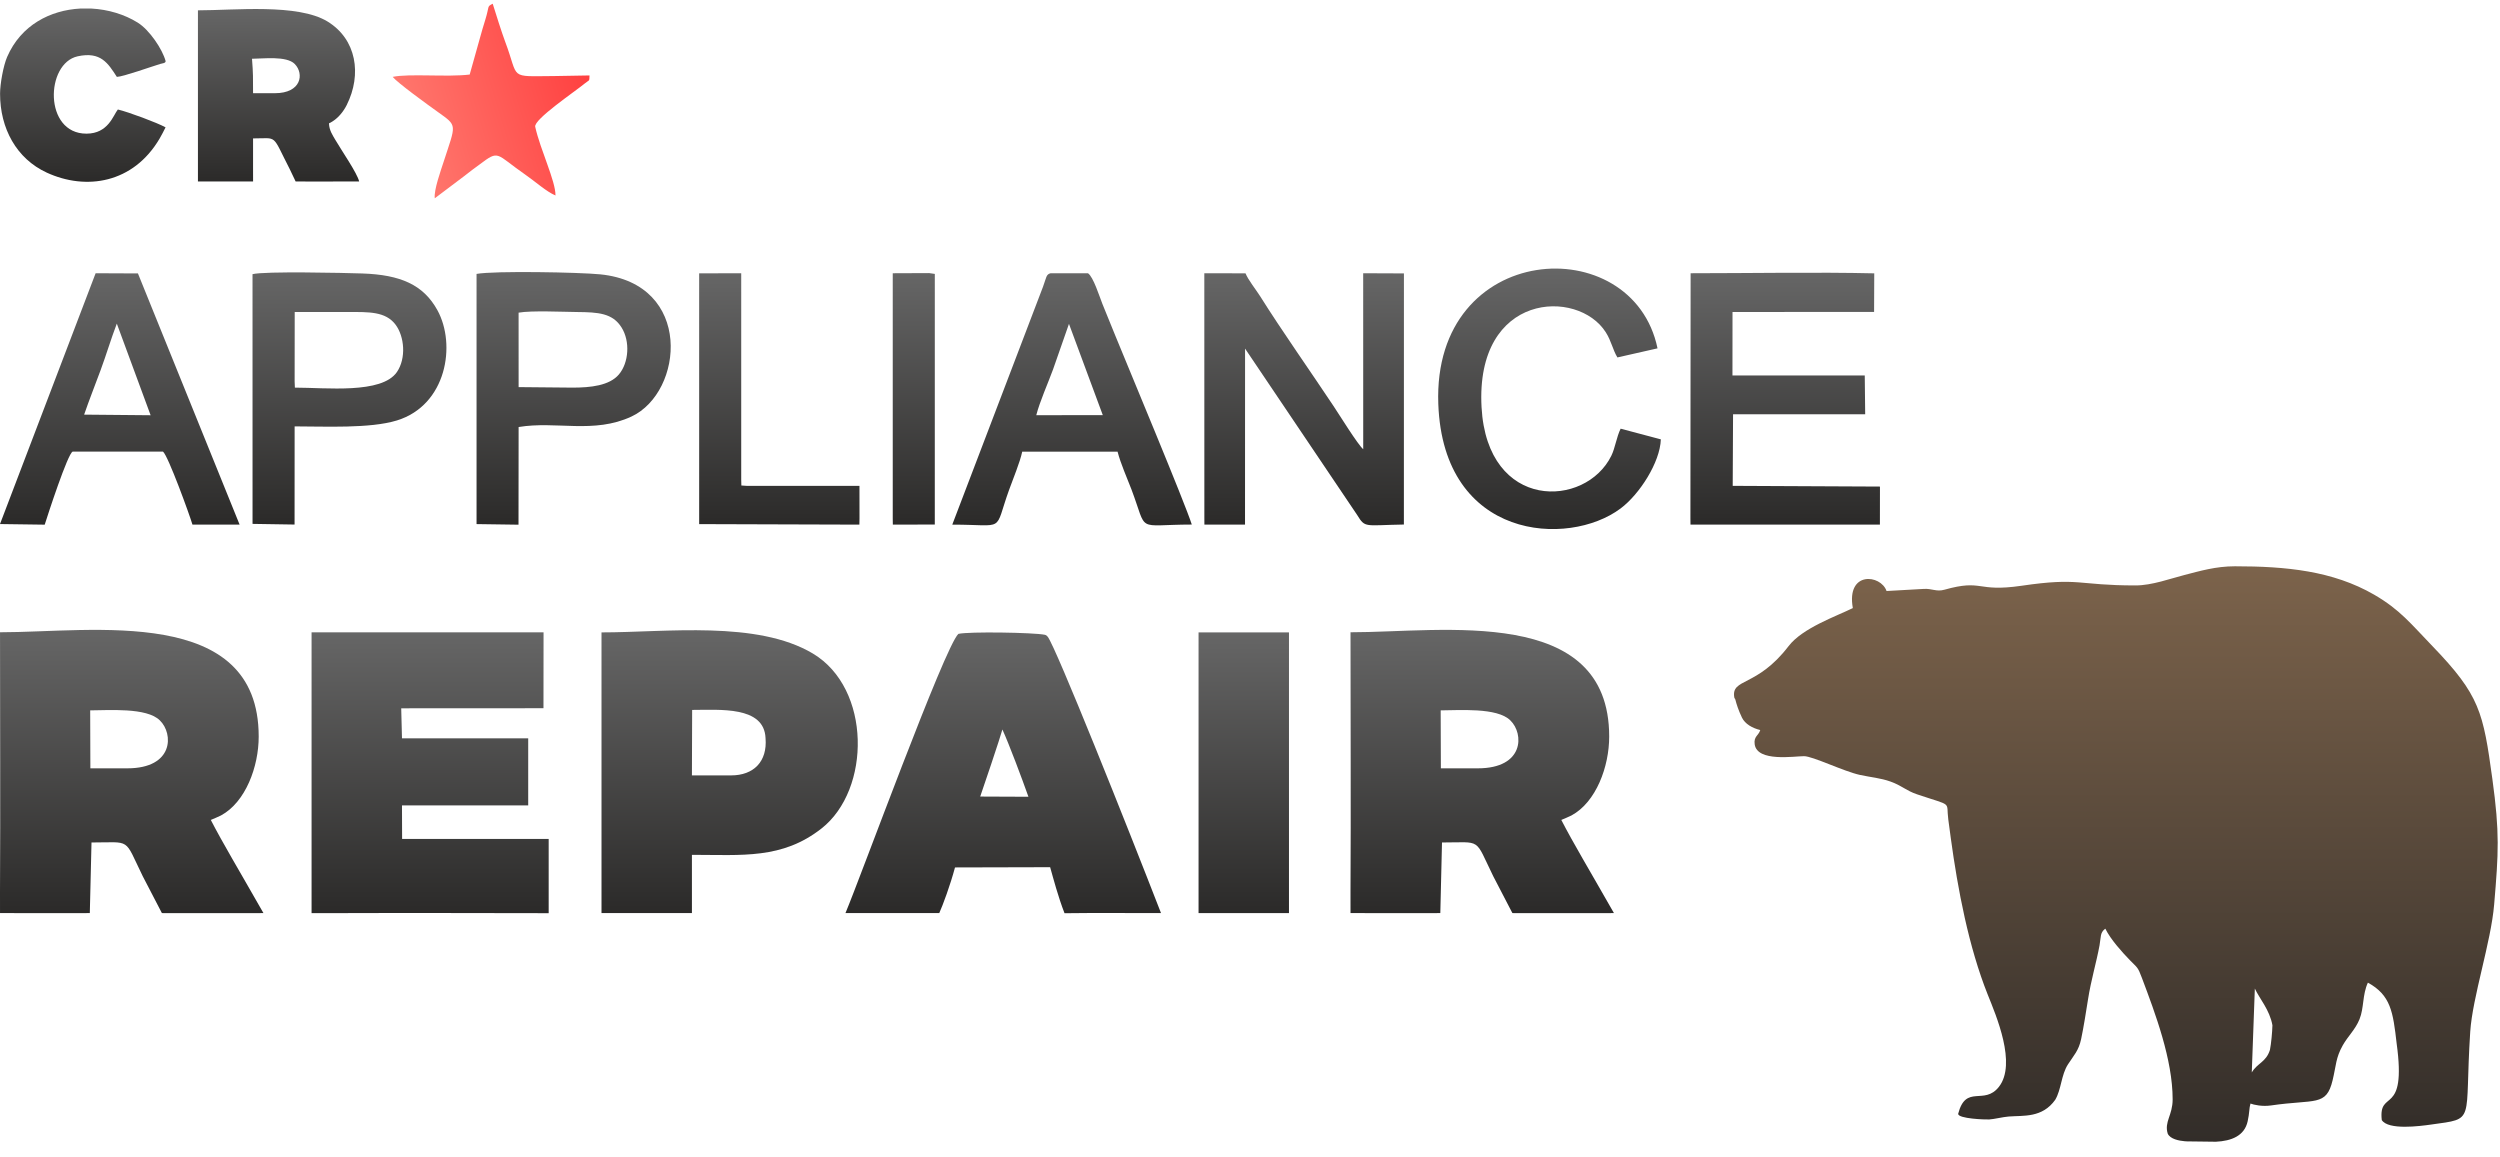 <svg width="121" height="56" viewBox="0 0 121 56" fill="none" xmlns="http://www.w3.org/2000/svg">
<g clip-path="url(#clip0)">
<path fill-rule="evenodd" clip-rule="evenodd" d="M4.365 34.382C5.213 34.382 7.11 34.227 7.74 34.871C8.401 35.51 8.417 37.187 6.163 37.187H4.374L4.365 34.382ZM0.001 30.602C0.001 34.804 0.024 38.991 -0 43.186C-0 43.628 0.001 44.034 0.001 44.191C0.358 44.197 1.361 44.198 4.347 44.194L4.429 40.776C6.379 40.776 5.986 40.522 6.905 42.401L7.836 44.194C8.367 44.194 8.492 44.191 8.967 44.197L12.751 44.194C11.516 42.024 10.789 40.822 10.203 39.685C10.286 39.653 10.619 39.508 10.697 39.467C11.889 38.821 12.521 37.103 12.521 35.649C12.521 29.268 4.481 30.602 0.001 30.602Z" fill="url(#paint0_linear)"/>
<path fill-rule="evenodd" clip-rule="evenodd" d="M15.08 42.314C15.08 43.406 15.079 43.984 15.08 44.196C15.287 44.196 15.785 44.198 16.952 44.194C20.209 44.18 23.337 44.198 26.556 44.198V40.604C24.191 40.604 21.826 40.604 19.462 40.604L19.456 38.981H25.565V35.735H19.456L19.419 34.282C21.828 34.282 23.907 34.278 26.304 34.278L26.308 30.606H15.08V42.314Z" fill="url(#paint1_linear)"/>
<path fill-rule="evenodd" clip-rule="evenodd" d="M35.388 37.529H33.489L33.5 34.36C34.835 34.36 36.987 34.163 37.052 35.725C37.146 36.865 36.472 37.529 35.388 37.529ZM29.113 30.608V44.194H33.489V41.374C35.927 41.374 37.857 41.595 39.765 40.095C42.159 38.212 42.173 33.327 39.349 31.635C36.645 30.017 32.249 30.608 29.113 30.608Z" fill="url(#paint2_linear)"/>
<path fill-rule="evenodd" clip-rule="evenodd" d="M47.442 38.553C47.475 38.484 48.463 35.54 48.516 35.307C48.828 35.986 49.467 37.689 49.776 38.563C49.009 38.56 48.215 38.553 47.442 38.553ZM40.92 44.194H45.46C45.629 43.822 45.994 42.839 46.222 41.984L50.827 41.972C50.982 42.521 51.212 43.399 51.523 44.2C53.076 44.178 54.638 44.197 56.193 44.194C54.523 39.89 51.109 31.335 50.713 30.823C50.684 30.785 50.638 30.737 50.569 30.723C50.031 30.612 46.892 30.561 46.385 30.68C45.711 31.324 41.653 42.452 40.92 44.194Z" fill="url(#paint3_linear)"/>
<path fill-rule="evenodd" clip-rule="evenodd" d="M58.01 44.194H62.386V30.608H58.01V44.194Z" fill="url(#paint4_linear)"/>
<path fill-rule="evenodd" clip-rule="evenodd" d="M22.733 3.608C21.648 3.741 19.806 3.552 19.005 3.721C19.249 4.017 20.657 5.038 21.198 5.424C22.156 6.11 22.069 5.987 21.472 7.83C21.345 8.226 20.989 9.207 21.043 9.597L22.488 8.508C22.754 8.29 22.946 8.16 23.209 7.963C24.183 7.229 23.971 7.446 25.416 8.447C25.908 8.787 26.445 9.277 26.886 9.461C26.89 8.751 26.153 7.259 25.904 6.136C25.825 5.781 27.842 4.423 28.3 4.042C28.54 3.842 28.522 3.969 28.533 3.651L26.82 3.681C24.577 3.692 25.143 3.856 24.456 2.034C24.276 1.552 24.006 0.691 23.847 0.18C23.552 0.332 23.702 0.27 23.486 0.964C23.389 1.276 23.311 1.536 23.234 1.822L22.733 3.608Z" fill="url(#paint5_linear)"/>
<path fill-rule="evenodd" clip-rule="evenodd" d="M0.003 4.536C0.003 6.213 0.794 7.677 2.261 8.354C4.164 9.231 6.447 8.879 7.725 6.707C7.843 6.506 7.914 6.358 8.013 6.163C7.601 5.936 6.227 5.425 5.705 5.299C5.479 5.577 5.243 6.469 4.182 6.469C2.111 6.469 2.196 3.067 3.76 2.725C4.877 2.481 5.228 3.061 5.656 3.721C5.958 3.714 7.335 3.221 7.755 3.095C7.862 3.062 8.016 3.062 8.016 2.958C7.861 2.378 7.231 1.447 6.668 1.096C6.029 0.697 5.237 0.457 4.425 0.414H3.88C2.435 0.494 1.016 1.21 0.346 2.754C0.161 3.181 0.003 4.062 0.003 4.536Z" fill="url(#paint6_linear)"/>
<path fill-rule="evenodd" clip-rule="evenodd" d="M12.197 2.844C12.713 2.844 13.87 2.689 14.268 3.099C14.728 3.573 14.587 4.511 13.305 4.511H12.248C12.248 3.786 12.253 3.542 12.197 2.844ZM9.58 0.5V8.783H12.249C12.249 8.488 12.248 8.424 12.248 8.106V6.699C13.467 6.699 13.135 6.46 14.027 8.193C14.127 8.388 14.209 8.59 14.308 8.782C14.631 8.782 14.725 8.782 15.015 8.786L17.383 8.783C17.293 8.385 16.531 7.287 16.221 6.754C16.1 6.543 15.93 6.302 15.923 5.97C16.353 5.774 16.636 5.372 16.78 5.086C17.526 3.597 17.254 1.897 15.852 1.041C14.411 0.162 11.341 0.5 9.58 0.5Z" fill="url(#paint7_linear)"/>
<path fill-rule="evenodd" clip-rule="evenodd" d="M103.364 28.335C100.511 28.335 100.69 27.933 97.84 28.351C95.628 28.674 95.99 28.014 94.107 28.543C93.717 28.653 93.515 28.476 93.099 28.504L91.309 28.605C91.034 27.8 89.354 27.622 89.677 29.431C88.882 29.825 87.242 30.392 86.568 31.272C85.026 33.285 83.779 32.807 83.94 33.757C83.945 33.795 83.984 33.826 83.994 33.87C84.047 34.081 84.135 34.364 84.311 34.733C84.463 35.045 84.818 35.242 85.196 35.334C85.121 35.602 84.87 35.636 84.927 36.027C85.049 36.89 86.844 36.599 87.314 36.599C87.739 36.599 89.222 37.331 90.023 37.507C90.555 37.622 91.015 37.654 91.504 37.829C92.055 38.027 92.251 38.264 92.782 38.444C94.561 39.046 94.178 38.751 94.297 39.66C94.346 40.031 94.367 40.186 94.416 40.548C94.759 43.067 95.283 45.824 96.206 48.139C96.613 49.155 97.619 51.49 96.747 52.603C96.027 53.52 95.153 52.455 94.774 53.912C94.787 54.147 96.081 54.192 96.277 54.182C96.514 54.169 96.936 54.062 97.215 54.04C97.939 53.983 98.843 54.116 99.473 53.23C99.766 52.739 99.763 52.02 100.088 51.518C100.373 51.077 100.608 50.852 100.726 50.295C100.846 49.736 100.972 48.924 101.059 48.377C101.206 47.434 101.468 46.574 101.618 45.753C101.693 45.337 101.634 45.145 101.897 44.947C102.152 45.469 102.719 46.095 103.099 46.485C103.458 46.854 103.466 46.792 103.668 47.33C104.32 49.062 105.156 51.279 105.156 53.209C105.156 53.982 104.743 54.29 104.917 54.866C105.036 55.132 105.467 55.213 105.739 55.236C105.867 55.248 105.961 55.247 105.971 55.244L106.308 55.248L107.25 55.26C107.993 55.223 108.632 54.983 108.787 54.27C108.88 53.855 108.854 53.644 108.923 53.412C109.088 53.475 109.496 53.565 109.914 53.504C112.062 53.191 112.591 53.565 112.898 52.285C113.072 51.563 113.047 51.201 113.388 50.597C113.639 50.15 113.997 49.833 114.2 49.332C114.423 48.781 114.336 48.143 114.606 47.56C115.71 48.166 115.823 48.968 115.998 50.506C116.491 54.099 115.105 52.669 115.278 54.211C115.594 54.707 117.112 54.507 117.668 54.428C119.854 54.121 119.27 54.384 119.559 49.936C119.668 48.257 120.566 45.603 120.718 43.769C120.929 41.263 120.991 40.321 120.63 37.699C120.186 34.472 120.032 33.655 117.723 31.265C116.696 30.203 116.17 29.513 114.908 28.782C112.907 27.626 110.641 27.408 108.17 27.408C107.238 27.408 106.474 27.638 105.726 27.83C105.058 28 104.154 28.335 103.364 28.335ZM109.134 47.846C109.357 48.33 109.854 48.879 109.985 49.622C109.978 49.947 109.926 50.513 109.865 50.816C109.676 51.415 109.257 51.447 108.986 51.906C109.035 50.554 109.084 49.2 109.134 47.846Z" fill="url(#paint8_linear)"/>
<path fill-rule="evenodd" clip-rule="evenodd" d="M58.291 25.084L58.293 25.392L60.259 25.391L60.261 16.872L65.691 24.932C66.082 25.568 66.048 25.419 67.948 25.387L67.95 13.233L65.978 13.225L65.98 21.742C65.726 21.533 64.819 20.068 64.542 19.652C63.457 18.018 62.002 15.952 61.001 14.353C60.792 14.021 60.407 13.544 60.283 13.229L58.289 13.225L58.291 25.084Z" fill="url(#paint9_linear)"/>
<path fill-rule="evenodd" clip-rule="evenodd" d="M81.816 25.084L81.82 25.392L90.987 25.391L90.99 23.55L83.863 23.515L83.88 20.05L90.275 20.051L90.254 18.173L83.851 18.174L83.854 15.101L90.706 15.096L90.714 13.23C88.008 13.165 84.606 13.225 81.826 13.225L81.816 25.084Z" fill="url(#paint10_linear)"/>
<path fill-rule="evenodd" clip-rule="evenodd" d="M25.1 15.132C25.748 15.022 27.21 15.095 27.937 15.102C28.945 15.112 29.648 15.151 30.084 15.851C30.505 16.52 30.438 17.556 29.952 18.126C29.494 18.664 28.587 18.761 27.711 18.761L25.101 18.736L25.1 15.132ZM23.065 25.366L25.096 25.395L25.101 20.668C26.924 20.364 28.737 21.013 30.564 20.16C33.09 18.98 33.569 13.73 29.05 13.278C28.04 13.178 23.951 13.099 23.065 13.257V25.366Z" fill="url(#paint11_linear)"/>
<path fill-rule="evenodd" clip-rule="evenodd" d="M14.264 15.101H16.859C17.847 15.101 18.657 15.07 19.142 15.71C19.575 16.281 19.669 17.338 19.21 18.007C18.474 19.078 15.774 18.761 14.272 18.761L14.26 18.46L14.264 15.101ZM12.223 25.356L14.257 25.388L14.26 20.637C15.72 20.637 17.907 20.751 19.213 20.349C21.614 19.607 22.09 16.685 21.17 15.013C20.492 13.779 19.379 13.299 17.54 13.236C16.692 13.208 12.798 13.119 12.222 13.27L12.223 25.356Z" fill="url(#paint12_linear)"/>
<path fill-rule="evenodd" clip-rule="evenodd" d="M50.155 20.096C50.328 19.427 50.72 18.555 50.967 17.881L51.738 15.675L53.375 20.091L50.155 20.096ZM46.09 25.392C48.724 25.392 48.083 25.809 48.84 23.709C49.036 23.163 49.365 22.381 49.476 21.86H54.09C54.241 22.448 54.548 23.124 54.762 23.687C55.572 25.828 54.917 25.394 57.683 25.388C57.347 24.328 54.622 17.822 53.978 16.238C53.769 15.721 53.57 15.238 53.353 14.701C53.219 14.364 52.914 13.389 52.657 13.225H50.85C50.628 13.278 50.65 13.426 50.483 13.875L46.09 25.392Z" fill="url(#paint13_linear)"/>
<path fill-rule="evenodd" clip-rule="evenodd" d="M4.072 20.068C4.313 19.365 4.609 18.622 4.871 17.91C5.144 17.171 5.367 16.418 5.654 15.663L7.29 20.098L4.072 20.068ZM0 25.364L2.164 25.394C2.299 24.964 3.283 21.933 3.518 21.858H7.889C8.135 22.053 9.179 24.925 9.315 25.392H11.597L6.676 13.234L4.628 13.225L0 25.364Z" fill="url(#paint14_linear)"/>
<path fill-rule="evenodd" clip-rule="evenodd" d="M80.385 21.265L78.439 20.748C78.243 21.141 78.174 21.681 77.99 22.055C76.749 24.597 71.982 24.755 71.707 19.708C71.403 14.139 76.37 13.954 77.719 16.081C77.995 16.516 78.057 16.933 78.283 17.3L80.224 16.86C79.027 11.081 69.326 11.639 69.614 19.553C69.855 26.151 75.906 26.501 78.431 24.614C79.354 23.926 80.347 22.379 80.385 21.265Z" fill="url(#paint15_linear)"/>
<path fill-rule="evenodd" clip-rule="evenodd" d="M33.84 25.367L41.594 25.392L41.6 25.084L41.598 23.516H36.151L35.882 23.498L35.875 23.214V13.225L33.839 13.23L33.84 25.367Z" fill="url(#paint16_linear)"/>
<path fill-rule="evenodd" clip-rule="evenodd" d="M43.209 25.084L43.213 25.392L45.244 25.387L45.245 13.257L44.972 13.218L43.209 13.225V25.084Z" fill="url(#paint17_linear)"/>
<path fill-rule="evenodd" clip-rule="evenodd" d="M69.729 34.382C70.577 34.382 72.474 34.227 73.104 34.871C73.764 35.51 73.781 37.187 71.527 37.187H69.738L69.729 34.382ZM65.365 30.602C65.365 34.804 65.388 38.991 65.364 43.186C65.364 43.628 65.365 44.034 65.365 44.191C65.722 44.197 66.725 44.198 69.711 44.194L69.793 40.776C71.743 40.776 71.35 40.522 72.269 42.401L73.2 44.194C73.731 44.194 73.856 44.191 74.331 44.197L78.115 44.194C76.88 42.024 76.153 40.822 75.567 39.685C75.65 39.653 75.983 39.508 76.061 39.467C77.253 38.821 77.885 37.103 77.885 35.649C77.885 29.268 69.844 30.602 65.365 30.602Z" fill="url(#paint18_linear)"/>
</g>
<defs>
<linearGradient id="paint0_linear" x1="6.375" y1="30.486" x2="6.375" y2="44.197" gradientUnits="userSpaceOnUse">
<stop stop-color="#666666"/>
<stop offset="1" stop-color="#2B2A29"/>
</linearGradient>
<linearGradient id="paint1_linear" x1="20.818" y1="30.606" x2="20.818" y2="44.198" gradientUnits="userSpaceOnUse">
<stop stop-color="#666666"/>
<stop offset="1" stop-color="#2B2A29"/>
</linearGradient>
<linearGradient id="paint2_linear" x1="35.315" y1="30.503" x2="35.315" y2="44.194" gradientUnits="userSpaceOnUse">
<stop stop-color="#666666"/>
<stop offset="1" stop-color="#2B2A29"/>
</linearGradient>
<linearGradient id="paint3_linear" x1="48.556" y1="30.612" x2="48.556" y2="44.2" gradientUnits="userSpaceOnUse">
<stop stop-color="#666666"/>
<stop offset="1" stop-color="#2B2A29"/>
</linearGradient>
<linearGradient id="paint4_linear" x1="60.198" y1="30.608" x2="60.198" y2="44.194" gradientUnits="userSpaceOnUse">
<stop stop-color="#666666"/>
<stop offset="1" stop-color="#2B2A29"/>
</linearGradient>
<linearGradient id="paint5_linear" x1="18.174" y1="2.461" x2="27.693" y2="-0.461" gradientUnits="userSpaceOnUse">
<stop offset="0.073" stop-color="#FF756C"/>
<stop offset="1" stop-color="#FF3E3E"/>
</linearGradient>
<linearGradient id="paint6_linear" x1="4.01" y1="0.414" x2="4.01" y2="8.799" gradientUnits="userSpaceOnUse">
<stop stop-color="#666666"/>
<stop offset="1" stop-color="#2B2A29"/>
</linearGradient>
<linearGradient id="paint7_linear" x1="13.482" y1="0.436" x2="13.482" y2="8.786" gradientUnits="userSpaceOnUse">
<stop stop-color="#666666"/>
<stop offset="1" stop-color="#2B2A29"/>
</linearGradient>
<linearGradient id="paint8_linear" x1="102.407" y1="27.408" x2="102.407" y2="55.26" gradientUnits="userSpaceOnUse">
<stop stop-color="#7C634B"/>
<stop offset="1" stop-color="#322D29"/>
</linearGradient>
<linearGradient id="paint9_linear" x1="63.12" y1="13.225" x2="63.12" y2="25.425" gradientUnits="userSpaceOnUse">
<stop stop-color="#666666"/>
<stop offset="1" stop-color="#2B2A29"/>
</linearGradient>
<linearGradient id="paint10_linear" x1="86.403" y1="13.2" x2="86.403" y2="25.392" gradientUnits="userSpaceOnUse">
<stop stop-color="#666666"/>
<stop offset="1" stop-color="#2B2A29"/>
</linearGradient>
<linearGradient id="paint11_linear" x1="27.764" y1="13.167" x2="27.764" y2="25.395" gradientUnits="userSpaceOnUse">
<stop stop-color="#666666"/>
<stop offset="1" stop-color="#2B2A29"/>
</linearGradient>
<linearGradient id="paint12_linear" x1="16.915" y1="13.184" x2="16.915" y2="25.388" gradientUnits="userSpaceOnUse">
<stop stop-color="#666666"/>
<stop offset="1" stop-color="#2B2A29"/>
</linearGradient>
<linearGradient id="paint13_linear" x1="51.887" y1="13.225" x2="51.887" y2="25.428" gradientUnits="userSpaceOnUse">
<stop stop-color="#666666"/>
<stop offset="1" stop-color="#2B2A29"/>
</linearGradient>
<linearGradient id="paint14_linear" x1="5.798" y1="13.225" x2="5.798" y2="25.394" gradientUnits="userSpaceOnUse">
<stop stop-color="#666666"/>
<stop offset="1" stop-color="#2B2A29"/>
</linearGradient>
<linearGradient id="paint15_linear" x1="74.996" y1="12.999" x2="74.996" y2="25.607" gradientUnits="userSpaceOnUse">
<stop stop-color="#666666"/>
<stop offset="1" stop-color="#2B2A29"/>
</linearGradient>
<linearGradient id="paint16_linear" x1="37.719" y1="13.225" x2="37.719" y2="25.392" gradientUnits="userSpaceOnUse">
<stop stop-color="#666666"/>
<stop offset="1" stop-color="#2B2A29"/>
</linearGradient>
<linearGradient id="paint17_linear" x1="44.227" y1="13.218" x2="44.227" y2="25.392" gradientUnits="userSpaceOnUse">
<stop stop-color="#666666"/>
<stop offset="1" stop-color="#2B2A29"/>
</linearGradient>
<linearGradient id="paint18_linear" x1="71.739" y1="30.486" x2="71.739" y2="44.197" gradientUnits="userSpaceOnUse">
<stop stop-color="#666666"/>
<stop offset="1" stop-color="#2B2A29"/>
</linearGradient>
<clipPath id="clip0">
<rect width="121" height="56" fill="white"/>
</clipPath>
</defs>
</svg>
